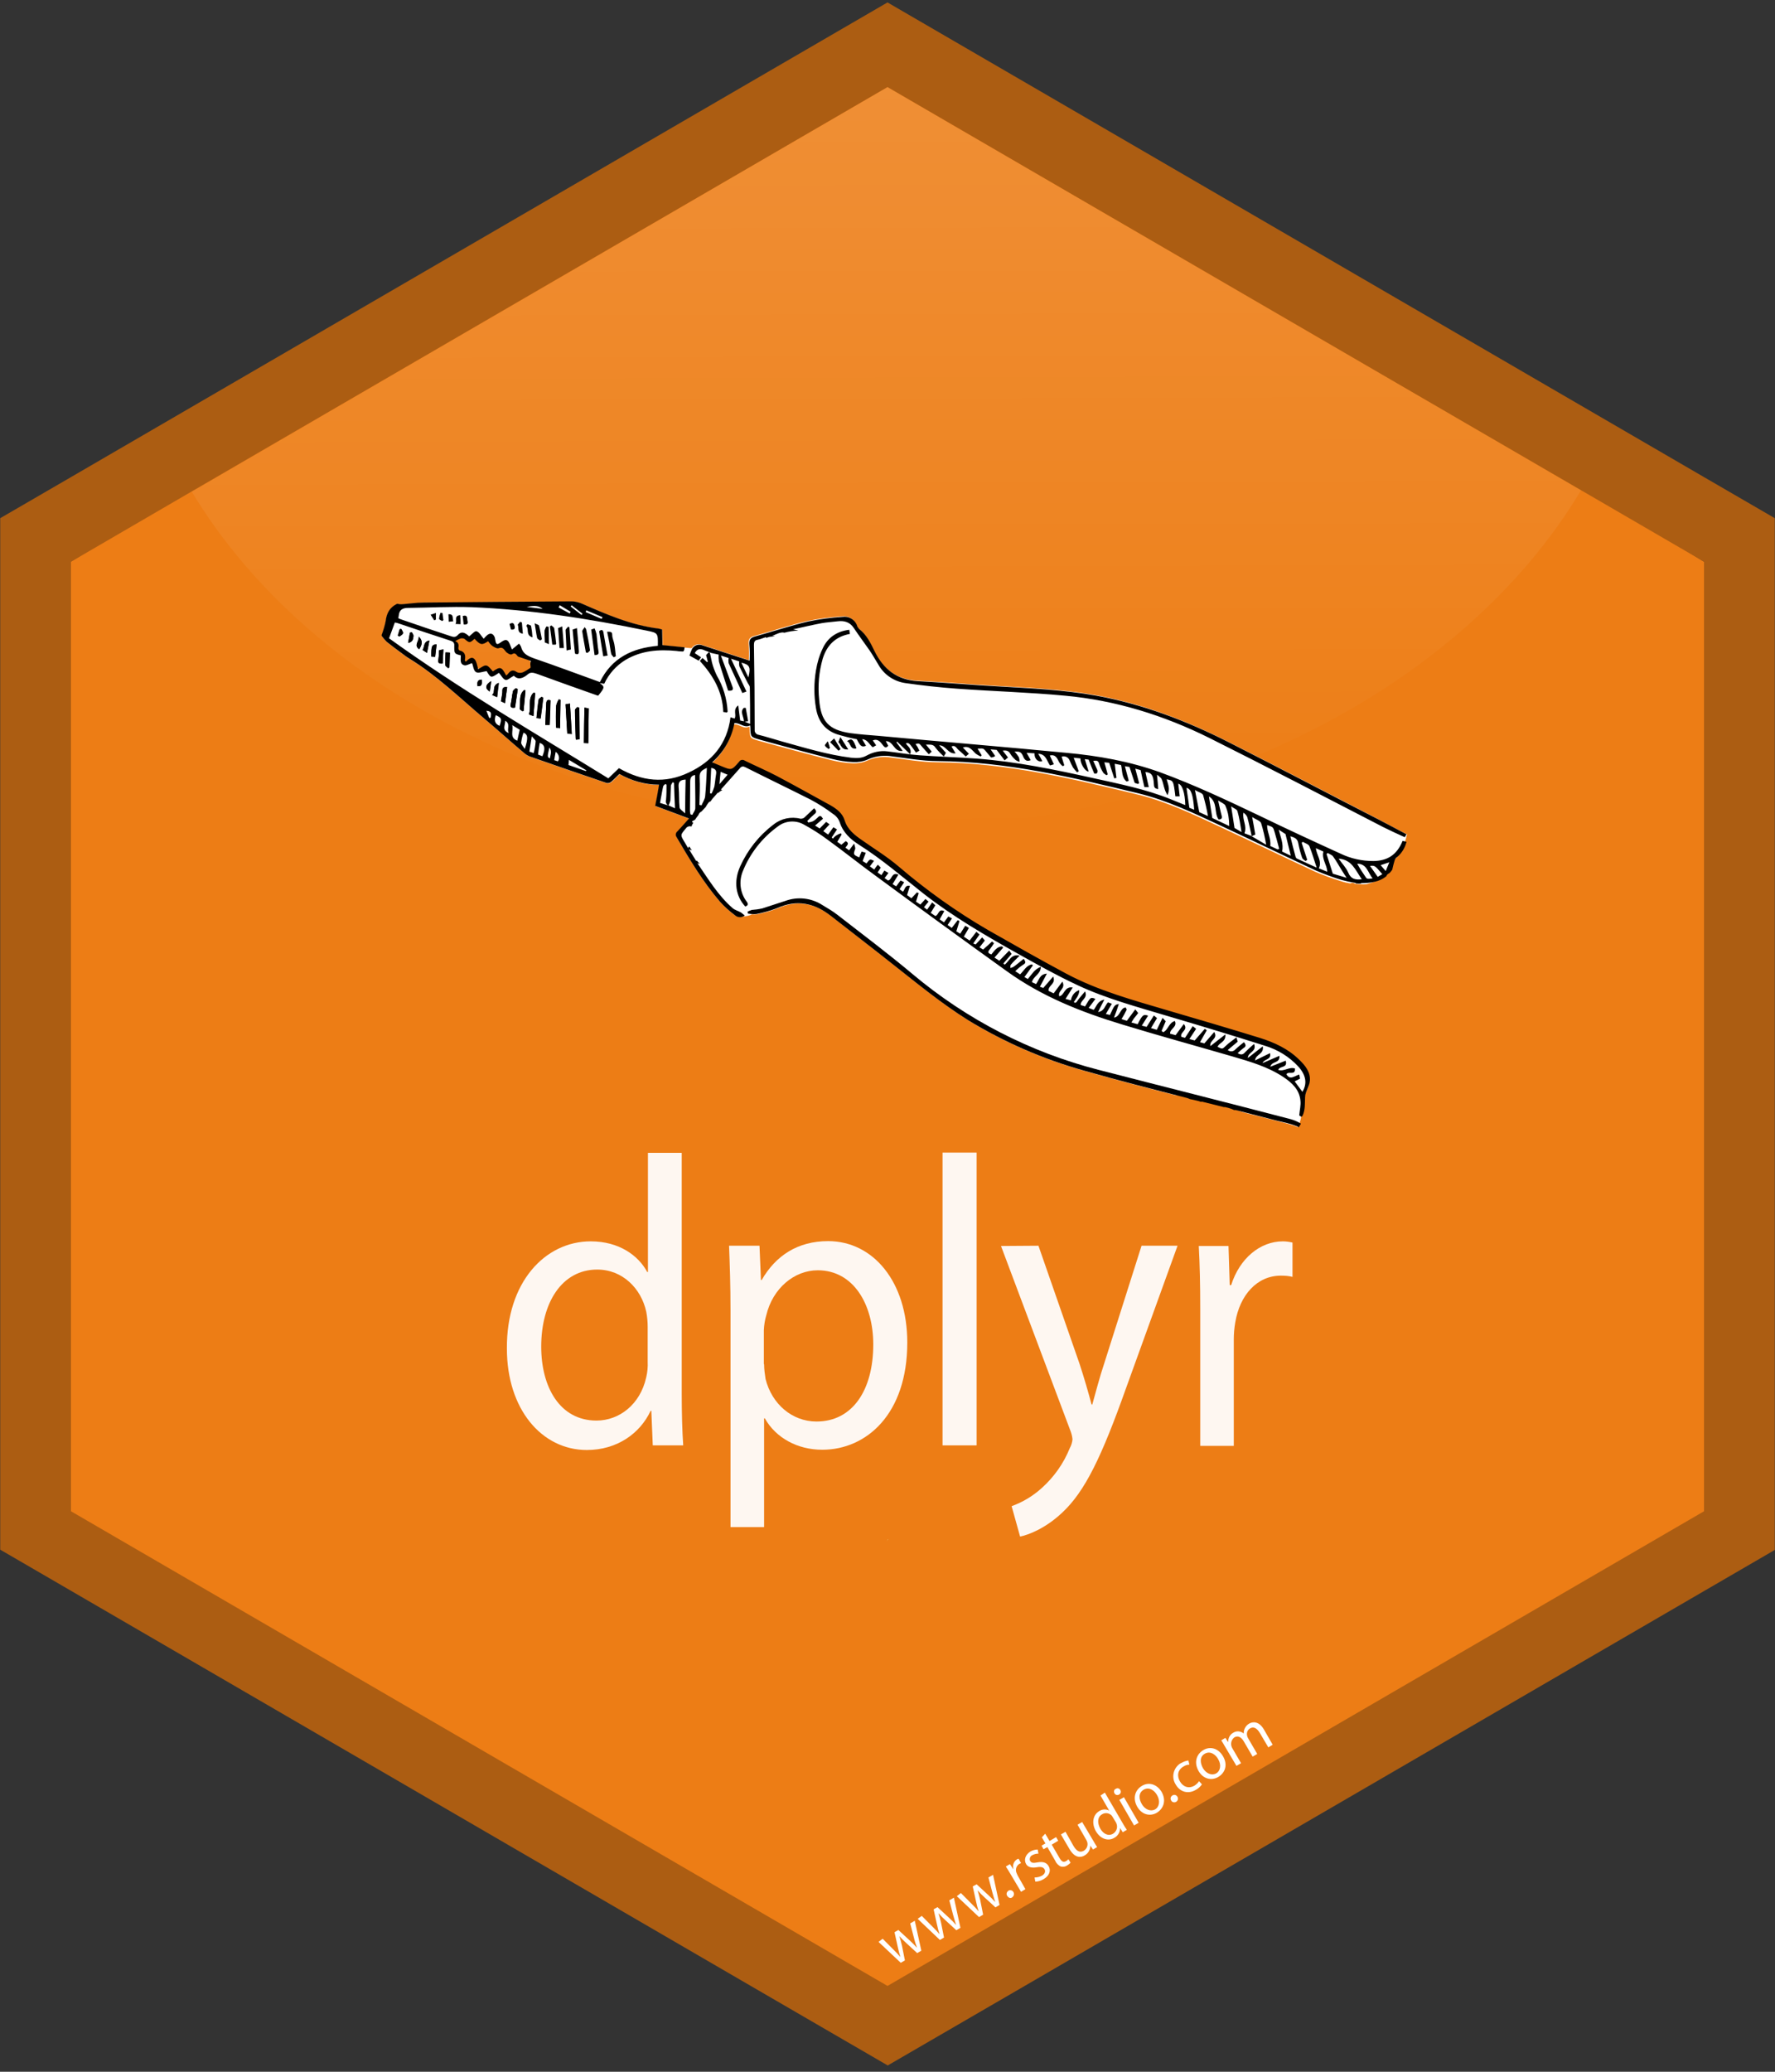 <svg width="54" height="63" viewBox="0 0 54 63" fill="none" xmlns="http://www.w3.org/2000/svg">
<rect x="0" y="0" width="54" height="63" fill="#333333" stroke="none"/>
<g clip-path="url(#clip0_1_50)">
<path d="M52.09 17.236L26.956 1.664L1.903 17.236V46.4L26.993 60.981L52.09 46.4V17.236Z" fill="#ED7D15"/>
<path opacity="0.25" d="M26.956 25.17C36.375 25.17 44.486 20.956 48.1 14.907L27 2.647L5.833 14.951C9.463 20.978 17.552 25.17 26.956 25.17Z" fill="url(#paint0_linear_1_50)"/>
<path d="M53.993 47.132V15.757L51.84 14.508L31.43 2.647L27 0.074L22.57 2.647L2.16 14.508L0.007 15.757V47.124L2.16 48.374L22.827 60.382L27.007 62.808L31.188 60.382L51.855 48.374L53.993 47.132ZM2.16 45.956V17.081L5.833 14.944L27 2.647L48.1 14.907L51.84 17.081V45.956L27 60.39L2.16 45.956Z" fill="#AC5D12"/>
<path d="M26.963 46.873C26.985 46.851 27.007 46.828 27.029 46.806H27.007C27 46.828 26.985 46.851 26.963 46.873Z" fill="#E6B35A"/>
<g opacity="0.94">
<path d="M20.74 35.049V42.385C20.74 42.924 20.755 43.538 20.785 43.952H19.859L19.815 42.902H19.793C19.477 43.582 18.779 44.093 17.853 44.093C16.479 44.093 15.421 42.85 15.421 41.009C15.406 38.99 16.582 37.748 17.971 37.748C18.838 37.748 19.425 38.184 19.69 38.68H19.712V35.057H20.74V35.049ZM19.704 40.351C19.704 40.196 19.69 40.041 19.66 39.885C19.506 39.183 18.94 38.606 18.169 38.606C17.096 38.606 16.465 39.612 16.465 40.95C16.465 42.178 17.03 43.198 18.147 43.198C18.838 43.198 19.477 42.71 19.66 41.882C19.697 41.726 19.712 41.564 19.704 41.408V40.351Z" fill="white"/>
<path d="M22.224 39.863C22.224 39.087 22.202 38.458 22.18 37.881H23.106L23.15 38.924H23.172C23.598 38.184 24.267 37.741 25.193 37.741C26.567 37.741 27.602 38.983 27.602 40.824C27.602 43.006 26.354 44.085 25.016 44.085C24.267 44.085 23.606 43.73 23.268 43.131H23.246V46.437H22.224V39.863ZM23.246 41.482C23.246 41.638 23.268 41.786 23.29 41.933C23.481 42.695 24.098 43.227 24.84 43.227C25.935 43.227 26.567 42.274 26.567 40.883C26.567 39.663 25.964 38.628 24.877 38.628C24.171 38.628 23.51 39.168 23.312 39.996C23.268 40.144 23.246 40.292 23.238 40.447V41.482H23.246Z" fill="white"/>
<path d="M28.675 35.049H29.711V43.952H28.675V35.049Z" fill="white"/>
<path d="M31.592 37.881L32.841 41.468C32.973 41.867 33.113 42.347 33.208 42.71H33.23C33.333 42.347 33.451 41.882 33.598 41.445L34.729 37.881H35.824L34.259 42.207C33.517 44.292 33.01 45.357 32.304 46.008C31.798 46.481 31.291 46.673 31.034 46.725L30.776 45.801C31.107 45.682 31.416 45.498 31.68 45.261C32.062 44.921 32.356 44.507 32.547 44.033C32.591 43.952 32.62 43.863 32.628 43.767C32.62 43.671 32.591 43.568 32.554 43.479L30.453 37.889L31.592 37.881Z" fill="white"/>
<path d="M36.514 39.782C36.514 39.064 36.5 38.451 36.47 37.889H37.374L37.411 39.079H37.455C37.712 38.266 38.336 37.748 39.027 37.748C39.13 37.748 39.225 37.763 39.321 37.785V38.828C39.203 38.798 39.086 38.791 38.968 38.791C38.241 38.791 37.719 39.382 37.58 40.211C37.55 40.381 37.535 40.558 37.535 40.728V43.967H36.514V39.782Z" fill="white"/>
</g>
<path d="M26.853 58.955L27.184 59.288C27.257 59.362 27.323 59.428 27.382 59.502H27.389C27.36 59.414 27.338 59.318 27.316 59.221L27.213 58.756L27.331 58.689L27.676 59.007C27.757 59.081 27.83 59.155 27.889 59.221H27.896C27.86 59.125 27.83 59.037 27.808 58.941L27.691 58.489L27.83 58.408L28.029 59.318L27.904 59.392L27.573 59.088C27.5 59.022 27.426 58.948 27.36 58.874C27.389 58.97 27.419 59.066 27.441 59.17L27.529 59.613L27.404 59.687L26.728 59.051L26.853 58.955Z" fill="white"/>
<path d="M28.043 58.26L28.374 58.593C28.447 58.667 28.514 58.733 28.572 58.807H28.58C28.55 58.719 28.528 58.623 28.506 58.526L28.403 58.061L28.521 57.994L28.866 58.312C28.947 58.386 29.02 58.46 29.079 58.526H29.087C29.05 58.43 29.028 58.334 28.998 58.238L28.881 57.787L29.02 57.706L29.219 58.623L29.094 58.697L28.763 58.393C28.69 58.327 28.616 58.253 28.55 58.179C28.58 58.275 28.609 58.371 28.631 58.475L28.719 58.918L28.594 58.992L27.918 58.349L28.043 58.26Z" fill="white"/>
<path d="M29.233 57.565L29.564 57.898C29.638 57.972 29.704 58.038 29.762 58.112H29.77C29.74 58.024 29.718 57.928 29.696 57.831L29.593 57.365L29.711 57.299L30.056 57.617C30.137 57.691 30.211 57.765 30.269 57.831H30.277C30.24 57.735 30.218 57.639 30.189 57.543L30.071 57.092L30.211 57.011L30.409 57.928L30.284 58.001L29.953 57.698C29.88 57.632 29.806 57.558 29.74 57.484C29.77 57.58 29.799 57.676 29.821 57.78L29.909 58.223L29.785 58.297L29.109 57.661L29.233 57.565Z" fill="white"/>
<path d="M30.644 57.654C30.607 57.602 30.622 57.536 30.674 57.499C30.674 57.499 30.681 57.499 30.681 57.491C30.74 57.462 30.806 57.484 30.835 57.543C30.864 57.595 30.842 57.661 30.791 57.698C30.747 57.735 30.681 57.713 30.644 57.654C30.651 57.661 30.644 57.661 30.644 57.654Z" fill="white"/>
<path d="M30.747 56.996C30.695 56.907 30.644 56.826 30.6 56.759L30.725 56.685L30.82 56.833H30.828C30.798 56.722 30.842 56.596 30.945 56.537C30.96 56.53 30.975 56.523 30.989 56.523L31.063 56.656C31.048 56.663 31.026 56.67 31.011 56.678C30.916 56.737 30.879 56.863 30.931 56.966C30.938 56.988 30.953 57.011 30.96 57.033L31.195 57.447L31.063 57.528L30.747 56.996Z" fill="white"/>
<path d="M31.474 57.092C31.548 57.092 31.621 57.077 31.695 57.04C31.797 56.981 31.812 56.9 31.776 56.84C31.739 56.781 31.673 56.759 31.548 56.781C31.379 56.811 31.269 56.774 31.217 56.685C31.144 56.559 31.188 56.404 31.349 56.301C31.416 56.264 31.489 56.242 31.57 56.242L31.592 56.367C31.526 56.367 31.467 56.382 31.408 56.412C31.342 56.441 31.313 56.515 31.335 56.582C31.335 56.582 31.335 56.589 31.342 56.589C31.379 56.656 31.445 56.656 31.562 56.633C31.724 56.604 31.834 56.633 31.9 56.744C31.981 56.877 31.93 57.04 31.746 57.144C31.673 57.188 31.584 57.218 31.496 57.218L31.474 57.092Z" fill="white"/>
<path d="M31.798 55.761L31.93 55.983L32.128 55.864L32.194 55.975L31.996 56.094L32.238 56.508C32.297 56.604 32.349 56.641 32.429 56.596C32.459 56.582 32.481 56.559 32.503 56.537L32.569 56.641C32.54 56.678 32.495 56.707 32.459 56.73C32.407 56.767 32.334 56.774 32.275 56.759C32.202 56.73 32.136 56.663 32.106 56.589L31.864 56.168L31.746 56.234L31.687 56.123L31.805 56.057L31.695 55.872L31.798 55.761Z" fill="white"/>
<path d="M33.252 55.961C33.296 56.042 33.34 56.108 33.377 56.168L33.252 56.242L33.171 56.123C33.171 56.249 33.105 56.36 33.002 56.419C32.885 56.493 32.701 56.508 32.54 56.234L32.275 55.783L32.415 55.702L32.657 56.131C32.745 56.279 32.841 56.352 32.973 56.279C33.054 56.227 33.098 56.138 33.083 56.042C33.076 56.012 33.069 55.99 33.054 55.961L32.782 55.487L32.922 55.406L33.252 55.961Z" fill="white"/>
<path d="M33.612 54.511L34.156 55.443C34.193 55.51 34.244 55.591 34.281 55.643L34.156 55.717L34.075 55.584C34.082 55.709 34.009 55.828 33.899 55.887C33.715 55.998 33.48 55.924 33.34 55.687C33.194 55.428 33.26 55.177 33.443 55.073C33.531 55.014 33.649 55.007 33.745 55.058L33.48 54.6L33.612 54.511ZM33.862 55.273C33.847 55.251 33.84 55.236 33.825 55.214C33.752 55.132 33.627 55.11 33.531 55.169C33.385 55.251 33.377 55.428 33.473 55.606C33.561 55.761 33.715 55.85 33.862 55.761C33.958 55.702 34.009 55.584 33.972 55.472C33.965 55.45 33.958 55.428 33.943 55.406L33.862 55.273Z" fill="white"/>
<path d="M34.082 54.43C34.112 54.482 34.097 54.541 34.046 54.57C33.994 54.6 33.935 54.585 33.906 54.533C33.877 54.489 33.891 54.422 33.935 54.4C33.935 54.4 33.935 54.4 33.943 54.4C33.987 54.363 34.053 54.378 34.082 54.43C34.082 54.422 34.082 54.422 34.082 54.43ZM34.501 55.51L34.053 54.733L34.193 54.652L34.641 55.428L34.501 55.51Z" fill="white"/>
<path d="M35.339 54.489C35.5 54.778 35.376 55.014 35.192 55.125C34.986 55.243 34.736 55.184 34.597 54.94C34.45 54.681 34.531 54.43 34.744 54.304C34.957 54.178 35.199 54.26 35.339 54.489ZM34.736 54.859C34.832 55.029 35.008 55.095 35.14 55.022C35.273 54.947 35.302 54.755 35.199 54.585C35.126 54.452 34.964 54.326 34.795 54.422C34.626 54.519 34.648 54.711 34.736 54.859Z" fill="white"/>
<path d="M35.625 54.74C35.596 54.689 35.618 54.622 35.677 54.593C35.728 54.563 35.794 54.585 35.824 54.644C35.853 54.696 35.831 54.763 35.78 54.792C35.728 54.822 35.662 54.807 35.633 54.755C35.625 54.748 35.625 54.74 35.625 54.74Z" fill="white"/>
<path d="M36.566 54.26C36.514 54.334 36.448 54.393 36.375 54.43C36.147 54.563 35.897 54.496 35.765 54.26C35.633 54.053 35.691 53.772 35.897 53.631C35.912 53.624 35.926 53.617 35.941 53.609C36.007 53.572 36.081 53.543 36.154 53.535L36.184 53.661C36.118 53.661 36.059 53.683 36 53.72C35.824 53.824 35.802 54.008 35.897 54.171C36 54.349 36.176 54.393 36.331 54.304C36.389 54.267 36.441 54.223 36.478 54.164L36.566 54.26Z" fill="white"/>
<path d="M37.205 53.402C37.374 53.691 37.249 53.927 37.058 54.038C36.852 54.156 36.602 54.097 36.463 53.853C36.316 53.594 36.397 53.343 36.61 53.217C36.823 53.092 37.065 53.166 37.205 53.402ZM36.595 53.764C36.691 53.934 36.867 54.001 36.999 53.927C37.131 53.853 37.161 53.661 37.058 53.491C36.984 53.358 36.823 53.232 36.654 53.328C36.485 53.424 36.514 53.617 36.595 53.764Z" fill="white"/>
<path d="M37.278 53.129C37.234 53.047 37.19 52.981 37.154 52.922L37.278 52.847L37.359 52.966H37.367C37.359 52.847 37.425 52.737 37.528 52.685C37.624 52.626 37.749 52.641 37.837 52.714C37.837 52.663 37.844 52.611 37.866 52.566C37.895 52.5 37.94 52.448 38.006 52.411C38.109 52.352 38.3 52.33 38.454 52.596L38.718 53.055L38.586 53.136L38.329 52.7C38.241 52.552 38.138 52.493 38.028 52.559C37.954 52.603 37.918 52.692 37.94 52.781C37.947 52.811 37.954 52.833 37.969 52.855L38.248 53.336L38.109 53.417L37.837 52.951C37.763 52.825 37.66 52.766 37.55 52.833C37.455 52.907 37.425 53.04 37.484 53.151L37.756 53.617L37.616 53.698L37.278 53.129Z" fill="white"/>
<path d="M42.811 25.378C42.531 25.23 42.215 25.067 41.944 24.919C40.408 24.128 38.88 23.322 37.337 22.545C36.066 21.902 34.744 21.399 33.333 21.14C32.356 20.963 31.364 20.919 30.372 20.86C29.549 20.815 28.719 20.741 27.896 20.697C27.265 20.66 26.853 20.334 26.581 19.78C26.464 19.536 26.339 19.285 26.111 19.107C26.082 19.07 26.052 19.033 26.045 18.989C25.971 18.819 25.795 18.715 25.611 18.745C25.259 18.767 24.906 18.811 24.561 18.885C24.024 19.011 23.495 19.188 22.959 19.336C22.82 19.373 22.761 19.425 22.776 19.588C22.79 19.75 22.79 19.913 22.783 20.076L21.35 19.61C21.233 19.566 21.1 19.61 21.042 19.713L20.16 19.625C20.16 19.477 20.153 19.322 20.153 19.151C20.116 19.137 20.079 19.129 20.042 19.122C19.205 19.018 18.448 18.686 17.684 18.353C17.589 18.316 17.493 18.294 17.39 18.294C15.891 18.301 14.4 18.316 12.901 18.331C12.674 18.331 12.446 18.368 12.218 18.382C12.181 18.382 12.137 18.375 12.1 18.368L12.071 18.375C11.858 18.486 11.77 18.656 11.74 18.893C11.711 19.041 11.667 19.181 11.616 19.322L11.623 19.351C11.667 19.41 11.718 19.469 11.77 19.521C11.917 19.639 12.071 19.758 12.225 19.869C12.306 19.928 12.38 19.987 12.468 20.039C13.298 20.549 13.996 21.229 14.738 21.858C15.149 22.205 15.553 22.568 15.965 22.915C16.009 22.952 16.053 22.982 16.105 23.004C16.891 23.277 17.677 23.551 18.463 23.817C18.507 23.825 18.551 23.817 18.595 23.788C18.683 23.714 18.764 23.625 18.852 23.544C19.22 23.751 19.631 23.869 20.057 23.869C20.02 24.091 19.984 24.298 19.94 24.512L20.968 24.897C20.843 25.037 20.733 25.163 20.616 25.289C20.564 25.326 20.549 25.407 20.586 25.459C20.99 26.146 21.394 26.827 21.916 27.433C22.048 27.581 22.202 27.714 22.357 27.832C22.438 27.899 22.753 27.877 22.878 27.803C22.93 27.81 22.974 27.81 23.025 27.803C23.246 27.759 23.459 27.699 23.665 27.618C24.267 27.352 24.796 27.47 25.296 27.862C25.927 28.357 26.567 28.845 27.191 29.341C27.933 29.925 28.66 30.524 29.461 31.027C30.563 31.7 31.753 32.217 32.995 32.565C33.928 32.831 34.861 33.075 35.794 33.312C35.831 33.297 35.868 33.304 35.897 33.319C36.022 33.371 36.162 33.349 36.294 33.371C36.367 33.386 36.434 33.415 36.5 33.459C36.61 33.482 36.72 33.496 36.83 33.533C36.889 33.548 36.94 33.57 36.999 33.593C37.278 33.644 37.55 33.726 37.815 33.822L38.799 34.073C39.027 34.14 39.262 34.177 39.475 34.273L39.482 34.28C39.497 34.243 39.519 34.206 39.534 34.169C39.563 34.073 39.585 33.977 39.6 33.881C39.607 33.851 39.629 33.822 39.659 33.8C39.673 33.674 39.681 33.548 39.688 33.415C39.688 33.245 39.82 33.075 39.835 32.905C39.857 32.639 39.696 32.439 39.512 32.262C39.174 31.929 38.755 31.737 38.307 31.596C37.374 31.308 36.441 31.034 35.508 30.761C34.457 30.45 33.392 30.162 32.422 29.644C31.621 29.215 30.828 28.764 30.034 28.313C29.072 27.759 28.168 27.115 27.323 26.39C26.978 26.095 26.589 25.858 26.221 25.599C25.986 25.437 25.758 25.267 25.67 24.971C25.604 24.764 25.435 24.638 25.259 24.535C24.722 24.239 24.179 23.936 23.635 23.647C23.312 23.477 22.966 23.329 22.636 23.166C22.584 23.13 22.504 23.137 22.467 23.196L22.46 23.203C22.232 23.47 22.232 23.462 21.909 23.329L21.644 23.218C21.997 22.908 22.239 22.486 22.32 22.028C22.489 22.006 22.621 22.191 22.797 22.094C22.797 22.109 22.805 22.131 22.805 22.154C22.812 22.449 22.812 22.449 23.099 22.531C23.826 22.73 24.553 22.93 25.288 23.115C25.501 23.167 25.714 23.203 25.935 23.211C26.082 23.218 26.229 23.196 26.368 23.137C26.574 23.041 26.802 23.004 27.029 23.026C27.522 23.085 28.021 23.181 28.514 23.181C30.6 23.196 32.613 23.677 34.626 24.165C35.493 24.379 36.301 24.764 37.109 25.141C38.079 25.592 39.042 26.058 40.011 26.509C40.269 26.62 40.533 26.716 40.797 26.797C40.886 26.827 40.981 26.849 41.077 26.864C41.114 26.841 41.165 26.841 41.202 26.864L41.231 26.878C41.26 26.878 41.282 26.878 41.312 26.886L41.466 26.893H41.481L41.576 26.886C41.657 26.864 41.738 26.842 41.819 26.812C41.922 26.775 42.01 26.716 42.083 26.649C42.142 26.605 42.267 26.568 42.296 26.501C42.304 26.487 42.318 26.472 42.326 26.457C42.34 26.376 42.362 26.287 42.385 26.206C42.399 26.161 42.429 26.124 42.465 26.102C42.597 25.984 42.745 25.629 42.789 25.437H42.781L42.811 25.378ZM15.994 20.482C15.914 20.512 15.818 20.527 15.73 20.519C15.627 20.512 15.553 20.482 15.458 20.534C15.392 20.578 15.304 20.556 15.26 20.49C15.252 20.482 15.252 20.468 15.245 20.46C15.238 20.445 15.238 20.438 15.23 20.431H15.208C15.157 20.438 15.098 20.438 15.046 20.423C14.988 20.409 14.936 20.386 14.892 20.349C14.855 20.32 14.848 20.297 14.819 20.297C14.753 20.305 14.709 20.357 14.635 20.349C14.576 20.349 14.525 20.32 14.481 20.283C14.407 20.209 14.356 20.128 14.238 20.142C14.172 20.142 14.121 20.105 14.099 20.046C14.062 19.854 13.871 19.758 13.834 19.558C13.812 19.484 13.856 19.41 13.922 19.381C13.989 19.358 14.069 19.358 14.136 19.388C14.194 19.41 14.136 19.432 14.209 19.395C14.246 19.373 14.282 19.358 14.319 19.351C14.393 19.336 14.473 19.351 14.54 19.388C14.584 19.41 14.65 19.477 14.694 19.455C14.731 19.44 14.767 19.447 14.804 19.462C14.855 19.455 14.907 19.477 14.929 19.529C14.988 19.632 15.076 19.713 15.194 19.654C15.26 19.61 15.348 19.632 15.392 19.699C15.399 19.706 15.399 19.721 15.406 19.728C15.451 19.846 15.649 19.854 15.752 19.884C15.891 19.92 16.031 19.972 16.119 20.098C16.2 20.201 16.185 20.357 16.075 20.438C16.046 20.46 16.024 20.475 15.994 20.482Z" fill="white"/>
<path d="M17.897 22.597C17.904 22.242 17.904 21.895 17.912 21.54L17.78 21.518C17.772 21.88 17.772 22.227 17.765 22.59L17.897 22.597ZM17.493 21.592C17.493 21.887 17.508 22.176 17.515 22.471C17.515 22.471 17.523 22.479 17.53 22.494L17.633 22.479C17.633 22.154 17.625 21.836 17.625 21.518L17.559 21.503C17.537 21.532 17.493 21.562 17.493 21.592ZM17.339 21.392L17.206 21.414C17.221 21.717 17.243 22.006 17.258 22.301L17.39 22.316C17.375 22.006 17.361 21.71 17.339 21.392ZM17.038 22.146C17.045 21.85 17.045 21.569 17.052 21.281L17.001 21.266C16.964 21.325 16.935 21.392 16.92 21.459C16.905 21.68 16.913 21.895 16.913 22.124L17.038 22.146ZM16.619 21.384C16.611 21.599 16.597 21.813 16.589 22.043H16.722C16.729 21.791 16.736 21.547 16.744 21.303C16.663 21.266 16.626 21.296 16.619 21.384ZM16.229 21.776C16.251 21.532 16.266 21.303 16.281 21.074L16.229 21.067C16.046 21.251 16.171 21.503 16.09 21.725L16.229 21.776ZM16.391 21.274C16.362 21.459 16.347 21.643 16.325 21.836L16.45 21.85C16.479 21.628 16.509 21.422 16.531 21.214L16.472 21.192C16.442 21.222 16.391 21.244 16.391 21.274ZM15.752 20.956L15.693 20.926C15.664 20.956 15.612 20.985 15.605 21.022C15.575 21.148 15.568 21.281 15.539 21.407C15.517 21.503 15.546 21.54 15.664 21.518L15.752 20.956ZM15.811 21.547C15.803 21.569 15.862 21.606 15.891 21.628L15.928 21.621C15.95 21.414 15.965 21.2 15.987 20.993L15.943 20.985C15.767 21.14 15.847 21.362 15.811 21.547ZM15.363 21.384C15.384 21.214 15.406 21.052 15.429 20.896C15.252 20.874 15.289 20.993 15.282 21.067C15.274 21.14 15.26 21.229 15.245 21.325L15.363 21.384ZM13.687 19.846L13.555 19.839C13.548 19.972 13.54 20.098 13.548 20.224C13.548 20.261 13.607 20.29 13.636 20.32L13.673 20.29L13.687 19.846ZM13.489 19.743L13.357 19.773C13.357 19.869 13.349 19.972 13.335 20.068C13.32 20.164 13.357 20.187 13.467 20.172L13.489 19.743ZM13.239 19.972C13.254 19.846 13.269 19.721 13.283 19.595C13.136 19.602 13.114 19.639 13.122 19.965L13.239 19.972ZM14.966 21.133L15.12 21.2C15.135 21.059 15.149 20.926 15.171 20.763C14.944 20.852 15.091 21.044 14.966 21.133ZM25.567 22.42C25.538 22.501 25.501 22.568 25.516 22.575C25.597 22.642 25.597 22.804 25.802 22.789L25.567 22.42ZM25.509 22.819L25.567 22.775L25.376 22.457L25.259 22.568L25.509 22.819ZM12.989 19.854C13.019 19.713 13.041 19.602 13.063 19.477C12.872 19.514 12.923 19.669 12.857 19.765L12.989 19.854ZM25.773 22.538C25.891 22.575 25.846 22.797 26.052 22.753C25.949 22.479 25.92 22.449 25.773 22.538ZM12.754 19.743C12.857 19.573 12.857 19.477 12.74 19.358C12.754 19.506 12.578 19.625 12.754 19.743ZM12.416 19.551C12.563 19.521 12.571 19.425 12.578 19.344C12.585 19.307 12.549 19.27 12.527 19.225L12.468 19.24C12.453 19.336 12.438 19.432 12.416 19.551ZM14.9 21.03C14.914 20.926 14.929 20.837 14.944 20.712C14.76 20.823 14.753 20.941 14.9 21.03ZM12.255 19.255C12.262 19.218 12.225 19.166 12.203 19.122L12.159 19.129L12.1 19.322L12.137 19.351C12.189 19.329 12.247 19.299 12.255 19.255ZM14.525 20.867C14.687 20.874 14.65 20.763 14.65 20.667C14.51 20.675 14.518 20.763 14.525 20.867ZM25.178 22.545C25.141 22.605 25.09 22.649 25.097 22.671C25.119 22.715 25.163 22.738 25.207 22.775L25.244 22.738L25.178 22.545Z" fill="black"/>
<path d="M41.782 26.183C41.437 26.183 41.099 26.11 40.79 25.962C39.96 25.584 39.13 25.2 38.307 24.801C37.315 24.328 36.323 23.862 35.295 23.485C34.369 23.152 33.414 22.982 32.444 22.893C30.534 22.708 28.624 22.553 26.713 22.375C26.427 22.353 26.148 22.331 25.869 22.294C25.215 22.198 24.972 21.939 24.921 21.274C24.877 20.852 24.913 20.431 25.031 20.024C25.156 19.625 25.413 19.358 25.854 19.277C25.846 19.24 25.846 19.203 25.839 19.151C25.465 19.196 25.185 19.381 25.031 19.713C24.928 19.928 24.862 20.15 24.825 20.379C24.759 20.763 24.759 21.155 24.825 21.54C24.891 21.932 25.097 22.205 25.472 22.331C25.67 22.39 25.869 22.442 26.067 22.479C26.17 22.693 26.221 22.73 26.346 22.678L26.229 22.479C26.398 22.486 26.442 22.642 26.552 22.723L26.655 22.664L26.552 22.516C26.713 22.449 26.794 22.575 26.868 22.671C26.927 22.745 26.963 22.745 27.022 22.678L26.949 22.538C27.184 22.531 27.191 22.878 27.463 22.834L27.272 22.575L27.294 22.553L27.691 22.937C27.749 22.753 27.61 22.701 27.558 22.605C27.654 22.582 27.654 22.582 27.867 22.886L27.97 22.826C27.948 22.789 27.933 22.753 27.918 22.723C27.904 22.693 27.874 22.664 27.852 22.627C27.962 22.597 27.962 22.597 28.065 22.723C28.124 22.789 28.19 22.863 28.256 22.937C28.293 22.908 28.315 22.878 28.345 22.856L28.168 22.642C28.293 22.649 28.389 22.619 28.462 22.738C28.535 22.834 28.624 22.922 28.712 23.004L28.778 22.893L28.572 22.664C28.785 22.664 28.837 22.937 29.072 22.908L28.947 22.701C29.064 22.642 29.101 22.76 29.167 22.812C29.233 22.863 29.307 22.937 29.38 23.004L29.476 22.922L29.292 22.73C29.498 22.664 29.579 22.826 29.689 22.922C29.733 22.952 29.785 22.982 29.836 23.004L29.865 22.967L29.74 22.767C29.976 22.753 29.887 22.738 30.152 23.034C30.166 23.034 30.189 23.026 30.203 23.026C30.225 23.019 30.247 23.011 30.277 22.989L30.137 22.789L30.321 22.804L30.563 23.122L30.666 23.034L30.505 22.826C30.607 22.812 30.681 22.826 30.732 22.915C30.776 22.989 30.828 23.048 30.894 23.107C30.931 23.137 30.975 23.152 31.019 23.167C31.019 23.115 31.011 23.07 30.997 23.026C30.96 22.967 30.916 22.908 30.864 22.856C30.975 22.856 31.048 22.841 31.107 22.959C31.144 23.034 31.18 23.189 31.357 23.115L31.232 22.893L31.474 22.908C31.46 23.063 31.577 23.189 31.709 23.144C31.687 23.107 31.673 23.07 31.651 23.034C31.629 22.997 31.614 22.967 31.584 22.922C31.827 22.93 31.842 23.137 31.945 23.277L32.062 23.241L31.937 22.974C32.121 22.93 32.165 23.07 32.224 23.181C32.253 23.226 32.29 23.27 32.334 23.3L32.378 23.27L32.297 23.011C32.393 22.974 32.503 23.026 32.54 23.122C32.569 23.196 32.606 23.27 32.642 23.337C32.679 23.388 32.723 23.44 32.767 23.485L32.819 23.455C32.767 23.322 32.716 23.181 32.664 23.041L32.87 23.063C32.863 23.211 33.002 23.455 33.12 23.462L33.002 23.085L33.12 23.1C33.179 23.255 33.23 23.388 33.289 23.521C33.318 23.529 33.348 23.529 33.37 23.514C33.392 23.485 33.392 23.455 33.385 23.418C33.348 23.329 33.304 23.241 33.26 23.137C33.348 23.13 33.407 23.115 33.436 23.218C33.465 23.314 33.509 23.411 33.561 23.492C33.583 23.529 33.627 23.544 33.656 23.573L33.7 23.551C33.671 23.433 33.634 23.314 33.597 23.181L33.745 23.196L33.899 23.669L33.965 23.655C33.95 23.514 33.928 23.374 33.913 23.226L34.105 23.263C34.149 23.44 34.119 23.64 34.273 23.765L34.34 23.743L34.222 23.3L34.362 23.322C34.42 23.492 34.465 23.647 34.516 23.795C34.523 23.817 34.582 23.825 34.619 23.839L34.656 23.817C34.619 23.677 34.582 23.536 34.538 23.374L34.7 23.418C34.736 23.595 34.773 23.758 34.817 23.936H34.949L34.846 23.477C35.03 23.492 35.089 23.573 35.104 23.839C35.111 23.913 35.104 23.98 35.236 23.995C35.229 23.862 35.214 23.729 35.199 23.558C35.258 23.61 35.317 23.64 35.339 23.692C35.383 23.788 35.398 23.899 35.434 24.002C35.449 24.054 35.478 24.106 35.515 24.18C35.611 23.987 35.53 23.847 35.493 23.699C35.699 23.736 35.699 23.736 35.758 24.217H35.89C35.875 24.084 35.86 23.958 35.846 23.832C35.963 23.854 36.051 24.106 36.059 24.483C35.912 24.424 35.765 24.364 35.618 24.305C34.854 23.995 34.053 23.839 33.26 23.662C32.091 23.403 30.916 23.159 29.726 23.07C29.138 23.026 28.558 23.011 27.97 22.967C27.646 22.945 27.323 22.886 27 22.849C26.78 22.819 26.552 22.871 26.354 22.982C26.206 23.063 26.052 23.056 25.891 23.041C25.171 22.952 24.48 22.738 23.782 22.545C23.547 22.479 23.319 22.405 23.084 22.346C23.011 22.338 22.952 22.272 22.959 22.198V22.191C22.959 21.333 22.952 20.468 22.937 19.61C22.937 19.521 22.959 19.469 23.047 19.455C23.136 19.44 23.224 19.395 23.312 19.373C23.312 19.381 23.305 19.388 23.305 19.403C23.363 19.373 23.429 19.358 23.495 19.358C23.525 19.358 23.554 19.351 23.576 19.344C23.547 19.344 23.518 19.336 23.488 19.336C23.598 19.299 23.716 19.225 23.826 19.233L23.863 19.24C24.002 19.203 24.142 19.181 24.289 19.174L24.127 19.137C24.436 19.07 24.715 19.003 24.987 18.952C25.149 18.922 25.317 18.915 25.486 18.893C25.685 18.87 25.854 18.915 25.971 19.092C26.126 19.322 26.295 19.551 26.456 19.78C26.552 19.92 26.633 20.068 26.721 20.209C26.89 20.512 27.191 20.719 27.536 20.771C28.058 20.845 28.58 20.904 29.101 20.941C30.203 21.022 31.305 21.052 32.4 21.155C33.943 21.296 35.412 21.754 36.794 22.442C38.571 23.329 40.327 24.246 42.091 25.156C42.296 25.259 42.509 25.355 42.737 25.459L42.789 25.37C42.509 25.222 42.237 25.074 41.966 24.934C40.423 24.143 38.895 23.337 37.359 22.56C36.088 21.917 34.766 21.414 33.355 21.155C32.378 20.978 31.386 20.933 30.394 20.874C29.571 20.83 28.741 20.756 27.918 20.712C27.287 20.675 26.875 20.349 26.603 19.795C26.486 19.551 26.361 19.299 26.133 19.122C26.104 19.085 26.074 19.048 26.067 19.003C25.994 18.834 25.817 18.73 25.634 18.759C25.281 18.782 24.928 18.826 24.583 18.9C24.047 19.026 23.517 19.203 22.981 19.351C22.842 19.388 22.783 19.44 22.797 19.602C22.812 19.765 22.812 19.928 22.805 20.09L21.372 19.625C21.247 19.573 21.108 19.625 21.049 19.743C21.02 19.802 20.997 19.869 20.976 19.935L21.255 20.09L21.328 19.987L21.137 19.861C21.211 19.713 21.321 19.721 21.446 19.78C21.497 19.802 21.549 19.817 21.6 19.839L21.629 19.854L21.864 19.906C21.857 19.98 21.864 20.046 21.872 20.12C21.96 20.416 22.063 20.719 22.151 21C22.291 21.015 22.32 20.97 22.283 20.882C22.173 20.578 22.055 20.268 21.931 19.935L22.166 20.009C22.158 20.061 22.158 20.113 22.166 20.164C22.305 20.468 22.445 20.763 22.584 21.074L22.709 21.03L22.239 20.031L22.489 20.113C22.482 20.164 22.482 20.216 22.496 20.268C22.577 20.438 22.665 20.608 22.753 20.778C22.776 20.815 22.812 20.86 22.812 20.904C22.82 21.266 22.82 21.628 22.82 22.013L22.643 21.939H22.651L22.518 21.91C22.496 21.754 22.482 21.621 22.46 21.451C22.283 21.577 22.416 21.732 22.349 21.85L22.224 21.813C22.122 22.619 21.666 23.159 20.953 23.492C20.226 23.839 19.528 23.758 18.83 23.359L18.507 23.669C16.266 22.287 13.981 20.956 11.836 19.41L12.012 18.93C12.056 18.937 12.093 18.944 12.13 18.959C12.659 19.137 13.18 19.314 13.709 19.484C13.798 19.514 13.827 19.558 13.82 19.639C13.82 19.647 13.82 19.662 13.82 19.669C13.82 19.869 13.827 19.884 14.018 19.928C14.025 20.039 13.974 20.194 14.128 20.231C14.194 20.246 14.282 20.187 14.363 20.164C14.393 20.246 14.407 20.394 14.481 20.438C14.554 20.482 14.687 20.423 14.804 20.409C14.936 20.623 14.936 20.623 15.179 20.46C15.245 20.534 15.296 20.645 15.377 20.675C15.436 20.697 15.531 20.601 15.634 20.549C15.767 20.689 15.921 20.623 16.068 20.497C16.149 20.431 16.237 20.46 16.332 20.49C16.935 20.712 17.544 20.926 18.147 21.14C18.162 21.148 18.184 21.148 18.198 21.155C18.404 20.904 18.404 20.882 18.242 20.771L18.382 20.793C18.522 20.49 18.749 20.238 19.029 20.068C19.514 19.78 20.042 19.743 20.579 19.795C20.623 19.802 20.667 19.809 20.718 19.809C20.806 19.817 20.806 19.817 20.829 19.684L20.153 19.617C20.153 19.469 20.145 19.314 20.145 19.144C20.109 19.129 20.072 19.122 20.035 19.114C19.198 19.011 18.441 18.678 17.677 18.345C17.581 18.308 17.486 18.286 17.383 18.286C15.884 18.294 14.393 18.308 12.894 18.323C12.666 18.323 12.438 18.36 12.211 18.375C12.174 18.375 12.13 18.368 12.093 18.36L12.064 18.368C11.851 18.479 11.762 18.649 11.733 18.885C11.704 19.033 11.66 19.174 11.608 19.314L11.616 19.344C11.66 19.403 11.711 19.462 11.762 19.514C11.909 19.632 12.064 19.75 12.218 19.861C12.299 19.92 12.372 19.98 12.46 20.031C13.291 20.542 13.989 21.222 14.731 21.85C15.142 22.198 15.546 22.56 15.957 22.908C16.002 22.945 16.046 22.974 16.097 22.997C16.883 23.27 17.669 23.544 18.456 23.81C18.5 23.817 18.544 23.81 18.588 23.78C18.676 23.706 18.757 23.618 18.845 23.536C19.212 23.743 19.624 23.862 20.05 23.862C20.013 24.084 19.976 24.291 19.932 24.505L20.961 24.889C20.836 25.03 20.726 25.156 20.608 25.281C20.557 25.318 20.542 25.4 20.579 25.451C20.983 26.139 21.387 26.819 21.909 27.426C22.041 27.574 22.195 27.707 22.349 27.825C22.438 27.906 22.562 27.914 22.658 27.84C22.621 27.81 22.584 27.781 22.548 27.751C22.46 27.699 22.357 27.677 22.283 27.611C21.85 27.233 21.556 26.745 21.218 26.25L21.291 26.265C21.255 26.235 21.225 26.206 21.203 26.169C21.196 26.169 21.189 26.176 21.181 26.183L20.961 25.828L21.049 25.858C21.02 25.821 20.997 25.784 20.976 25.747L20.946 25.755C20.946 25.769 20.939 25.784 20.939 25.799L20.821 25.599C20.696 25.392 20.696 25.392 20.858 25.2C20.895 25.141 20.961 25.111 21.034 25.134C21.049 25.096 21.071 25.052 21.093 25.015L21.064 25.008C21.064 24.993 21.056 24.986 21.056 24.971C21.086 24.963 21.115 24.941 21.145 24.926C21.174 24.882 21.211 24.83 21.247 24.786C21.262 24.734 21.299 24.697 21.343 24.675C21.387 24.623 21.438 24.579 21.482 24.527H21.475C21.541 24.424 21.563 24.379 21.615 24.372C21.651 24.32 21.681 24.276 21.718 24.239L21.725 24.231L21.732 24.224L21.835 24.106L21.85 24.113C21.887 24.076 21.931 24.047 21.975 24.024L21.931 24.009C22.129 23.788 22.32 23.573 22.511 23.359C22.548 23.307 22.614 23.292 22.665 23.329C22.665 23.329 22.665 23.329 22.673 23.329C23.334 23.662 23.995 23.98 24.656 24.313C24.891 24.438 25.127 24.586 25.34 24.749C25.435 24.808 25.509 24.897 25.545 25C25.648 25.318 25.869 25.518 26.133 25.688C26.824 26.124 27.448 26.664 28.087 27.167C28.984 27.869 29.976 28.446 30.967 29.001C31.562 29.334 32.157 29.666 32.775 29.955C33.656 30.369 34.604 30.62 35.537 30.901C36.514 31.189 37.491 31.485 38.469 31.796C38.865 31.914 39.218 32.129 39.497 32.432C39.732 32.691 39.776 32.949 39.622 33.201L39.387 32.883L39.549 32.801L39.526 32.676C39.387 32.713 39.247 32.861 39.137 32.668C39.189 32.557 39.416 32.72 39.394 32.491C39.218 32.432 39.064 32.594 38.887 32.535C38.931 32.402 39.181 32.491 39.115 32.254L38.645 32.439C38.696 32.254 38.939 32.35 38.924 32.106L38.41 32.328C38.469 32.188 38.682 32.239 38.638 32.025L38.182 32.247C38.197 32.055 38.461 32.062 38.417 31.818L37.962 32.173C37.969 31.981 38.241 31.988 38.153 31.744C38.057 31.825 37.969 31.907 37.881 31.995C37.815 32.077 37.749 32.084 37.653 32.025C37.705 31.973 37.763 31.922 37.822 31.877C37.895 31.833 37.925 31.788 37.844 31.692C37.756 31.759 37.668 31.833 37.587 31.907C37.528 31.981 37.425 31.988 37.359 31.936L37.352 31.929L37.653 31.677C37.646 31.655 37.638 31.618 37.616 31.544C37.499 31.64 37.389 31.707 37.3 31.796C37.183 31.907 37.19 31.907 37.043 31.833C37.087 31.7 37.3 31.692 37.278 31.456L36.823 31.811C36.786 31.626 37.065 31.596 36.94 31.382L36.639 31.729L36.507 31.692L36.713 31.33L36.654 31.286L36.345 31.64L36.184 31.596L36.389 31.286L36.286 31.204L36.051 31.559L35.941 31.53C35.882 31.382 36.169 31.33 36.015 31.138L35.765 31.478L35.596 31.433C35.589 31.278 35.824 31.234 35.743 31.049C35.559 31.093 35.537 31.33 35.383 31.389L35.339 31.345C35.376 31.256 35.42 31.16 35.464 31.056L35.368 30.953L35.192 31.315L35.016 31.263C35.082 31.152 35.14 31.056 35.199 30.96L35.104 30.879L34.883 31.226L34.736 31.189L34.927 30.886C34.788 30.834 34.751 30.864 34.611 31.145L34.42 31.093C34.457 31.034 34.479 30.99 34.516 30.945C34.553 30.901 34.589 30.857 34.626 30.805L34.538 30.694L34.281 31.042L34.119 30.99C34.178 30.894 34.229 30.805 34.273 30.709C34.281 30.694 34.259 30.657 34.244 30.635C34.068 30.657 34.09 30.909 33.891 30.945C33.95 30.79 33.994 30.672 34.038 30.531C33.913 30.553 33.906 30.561 33.767 30.864L33.642 30.834L33.825 30.524L33.708 30.48C33.612 30.576 33.605 30.746 33.407 30.775C33.473 30.642 33.524 30.531 33.597 30.398C33.392 30.435 33.362 30.598 33.274 30.709L33.12 30.65L33.326 30.376C33.179 30.317 33.179 30.317 33.01 30.605L32.877 30.561C32.87 30.406 33.105 30.361 33.01 30.147C32.922 30.258 32.841 30.339 32.782 30.428C32.745 30.487 32.716 30.517 32.657 30.465L32.584 30.42L32.415 30.376L32.635 30.029C32.378 29.984 32.385 30.273 32.224 30.295C32.172 30.117 32.437 30.066 32.319 29.851L32.055 30.206L31.9 30.132C31.878 29.962 32.136 29.925 32.04 29.696L31.739 30.043L31.636 30.006L31.849 29.607C31.629 29.622 31.614 29.799 31.518 29.925L31.393 29.866C31.438 29.681 31.665 29.622 31.665 29.4C31.474 29.467 31.386 29.637 31.269 29.77L31.166 29.711L31.423 29.356L31.393 29.326C31.224 29.356 31.151 29.518 31.034 29.629L30.887 29.533C30.96 29.459 31.041 29.393 31.129 29.334C31.21 29.289 31.21 29.252 31.144 29.156C31.041 29.237 30.938 29.326 30.835 29.4C30.806 29.415 30.769 29.43 30.74 29.437C30.74 29.4 30.732 29.356 30.754 29.334C30.828 29.245 30.916 29.163 31.019 29.06C30.762 28.993 30.703 29.237 30.563 29.334L30.526 29.297C30.607 29.2 30.688 29.112 30.776 29.008L30.703 28.905L30.402 29.215L30.255 29.119L30.519 28.816L30.482 28.779C30.328 28.786 30.247 28.919 30.159 29.023C30.042 28.979 30.042 28.949 30.13 28.845C30.166 28.794 30.203 28.742 30.24 28.683L30.181 28.631L29.909 28.875L29.799 28.808L29.961 28.601L29.88 28.505L29.682 28.72L29.608 28.69L29.799 28.417L29.704 28.335L29.498 28.601L29.322 28.483L29.476 28.217L29.366 28.15L29.211 28.394L29.094 28.32C29.131 28.209 29.16 28.106 29.189 28.01L29.138 27.98L28.954 28.217L28.829 28.128C28.873 28.062 28.918 27.995 28.962 27.928L28.851 27.869L28.719 28.047L28.587 27.958L28.727 27.707C28.543 27.618 28.565 27.825 28.455 27.855L28.315 27.759L28.455 27.529L28.359 27.441L28.205 27.662L28.109 27.588L28.249 27.418L28.154 27.337L27.999 27.507L27.867 27.418C27.896 27.322 27.926 27.241 27.948 27.16L27.896 27.137L27.727 27.315L27.595 27.219C27.625 27.122 27.654 27.034 27.683 26.938C27.522 26.908 27.536 27.049 27.47 27.115L27.367 27.041C27.419 26.967 27.456 26.901 27.507 26.827L27.397 26.775C27.353 26.834 27.309 26.886 27.265 26.953L27.154 26.886L27.331 26.598C27.117 26.509 27.147 26.753 27.015 26.775L26.912 26.701L27.029 26.546L26.904 26.472L26.816 26.612L26.699 26.531L26.794 26.383L26.706 26.294C26.669 26.339 26.633 26.383 26.596 26.442L26.464 26.346L26.589 26.176C26.464 26.117 26.464 26.117 26.361 26.257L26.243 26.183L26.339 25.932L26.214 25.895C26.184 25.954 26.162 26.013 26.14 26.073C25.957 25.991 25.957 25.984 26.015 25.821C26.03 25.784 26.001 25.732 25.986 25.651L25.832 25.858L25.722 25.777C25.758 25.71 25.861 25.651 25.729 25.577L25.597 25.688L25.472 25.599L25.604 25.378L25.582 25.34C25.486 25.37 25.398 25.422 25.34 25.503L25.303 25.466C25.354 25.385 25.406 25.311 25.465 25.222L25.354 25.156L25.193 25.378L25.046 25.274L25.237 25.067L25.134 24.993L24.936 25.193L24.796 25.104L25.038 24.897C24.987 24.823 24.957 24.771 24.877 24.86C24.833 24.904 24.781 24.949 24.722 24.978C24.678 24.993 24.634 25.008 24.583 25.008L24.561 24.963C24.627 24.897 24.693 24.83 24.767 24.764C24.84 24.712 24.855 24.66 24.767 24.579C24.671 24.668 24.576 24.764 24.48 24.852C24.451 24.882 24.407 24.897 24.355 24.897C24.069 24.823 23.76 24.889 23.532 25.074C23.091 25.407 22.746 25.843 22.518 26.346C22.313 26.805 22.379 27.248 22.673 27.566C22.753 27.537 22.776 27.5 22.717 27.418C22.518 27.16 22.474 26.812 22.592 26.509C22.812 25.954 23.187 25.474 23.672 25.126C23.892 24.956 24.201 24.934 24.443 25.067C24.7 25.207 24.95 25.363 25.185 25.54C25.685 25.902 26.162 26.287 26.662 26.649C27.977 27.618 29.3 28.579 30.629 29.533C31.695 30.302 32.892 30.775 34.134 31.152C35.251 31.493 36.382 31.803 37.506 32.129C38.035 32.284 38.571 32.439 39.042 32.75C39.306 32.927 39.534 33.134 39.563 33.474C39.578 33.607 39.541 33.748 39.526 33.918L39.593 33.962C39.607 33.947 39.622 33.94 39.629 33.925C39.71 33.748 39.696 33.563 39.703 33.378C39.703 33.208 39.835 33.038 39.85 32.868C39.872 32.602 39.71 32.402 39.526 32.225C39.189 31.892 38.77 31.7 38.322 31.559C37.389 31.271 36.456 30.997 35.522 30.724C34.472 30.413 33.407 30.125 32.437 29.607C31.636 29.178 30.842 28.727 30.049 28.276C29.094 27.721 28.183 27.071 27.345 26.354C27 26.058 26.611 25.821 26.243 25.562C26.008 25.4 25.78 25.23 25.692 24.934C25.626 24.727 25.457 24.601 25.281 24.497C24.744 24.202 24.201 23.899 23.657 23.61C23.334 23.44 22.989 23.292 22.658 23.13C22.607 23.093 22.526 23.1 22.489 23.159L22.482 23.167C22.254 23.433 22.254 23.425 21.931 23.292L21.666 23.181C22.019 22.871 22.261 22.449 22.342 21.991C22.511 21.969 22.643 22.154 22.82 22.057C22.82 22.072 22.827 22.094 22.827 22.117C22.834 22.412 22.834 22.412 23.121 22.494C23.848 22.693 24.576 22.893 25.31 23.078C25.523 23.13 25.736 23.167 25.957 23.174C26.104 23.181 26.251 23.159 26.39 23.1C26.596 23.004 26.824 22.967 27.051 22.989C27.544 23.048 28.043 23.144 28.535 23.144C30.622 23.159 32.635 23.64 34.648 24.128C35.515 24.342 36.323 24.727 37.131 25.104C38.101 25.555 39.064 26.021 40.033 26.472C40.291 26.583 40.555 26.679 40.82 26.76C40.959 26.797 41.099 26.827 41.238 26.849C41.246 26.856 41.246 26.864 41.253 26.864C41.304 26.871 41.356 26.871 41.415 26.871L41.393 26.856C41.694 26.849 41.958 26.827 42.179 26.642C42.186 26.612 42.208 26.59 42.23 26.575C42.23 26.575 42.26 26.553 42.267 26.553C42.274 26.546 42.289 26.531 42.296 26.524C42.311 26.509 42.318 26.494 42.326 26.487L42.333 26.479L42.348 26.457C42.348 26.457 42.348 26.45 42.355 26.45C42.377 26.354 42.399 26.257 42.429 26.161C42.443 26.117 42.473 26.08 42.509 26.058C42.649 25.939 42.745 25.777 42.789 25.599L42.671 25.57C42.487 26.021 42.186 26.176 41.782 26.183ZM22.768 20.601C22.695 20.445 22.629 20.312 22.555 20.15C22.812 20.216 22.842 20.283 22.768 20.601ZM16.141 20.305C16.068 20.357 15.987 20.409 15.906 20.445C15.847 20.468 15.781 20.468 15.722 20.438C15.62 20.364 15.546 20.379 15.473 20.468C15.451 20.497 15.429 20.519 15.399 20.542C15.26 20.275 15.223 20.261 14.995 20.416C14.929 20.349 14.87 20.253 14.797 20.238C14.723 20.224 14.635 20.305 14.547 20.349C14.518 20.246 14.503 20.128 14.444 20.053C14.349 19.943 14.253 20.046 14.172 20.12C14.165 20.113 14.158 20.105 14.15 20.098C14.143 20.09 14.143 20.083 14.143 20.068C14.172 19.928 14.143 19.817 13.981 19.78C13.966 19.78 13.944 19.736 13.944 19.713C13.959 19.617 13.959 19.536 13.849 19.499C13.9 19.462 13.952 19.44 14.003 19.418C14.047 19.403 14.091 19.41 14.128 19.425C14.282 19.558 14.29 19.558 14.437 19.425C14.613 19.617 14.665 19.625 14.848 19.499C14.885 19.551 14.929 19.602 14.973 19.639C15.032 19.676 15.113 19.728 15.164 19.713C15.289 19.669 15.318 19.728 15.384 19.809C15.421 19.861 15.531 19.92 15.568 19.898C15.664 19.839 15.693 19.884 15.745 19.95C15.759 19.972 15.796 19.98 15.825 19.987C15.935 20.024 16.046 20.061 16.149 20.098C16.141 20.135 16.134 20.164 16.134 20.201C16.141 20.246 16.141 20.275 16.141 20.305ZM17.838 18.56L18.331 18.767L18.301 18.819L17.816 18.612L17.838 18.56ZM17.39 18.405L17.721 18.663C17.713 18.678 17.706 18.686 17.691 18.7L17.361 18.442L17.39 18.405ZM17.03 18.405L17.361 18.604L17.331 18.656L16.994 18.471L17.03 18.405ZM16.509 18.515L16.024 18.456C16.266 18.405 16.391 18.419 16.509 18.515ZM12.13 18.723C12.145 18.545 12.247 18.486 12.416 18.486C13.063 18.479 13.709 18.442 14.356 18.464C16.149 18.538 17.912 18.811 19.66 19.174C20.02 19.247 20.02 19.247 20.013 19.639C19.242 19.706 18.61 20.002 18.25 20.741C17.574 20.497 16.905 20.246 16.237 20.017C16.06 19.95 15.906 19.884 15.855 19.676C15.84 19.639 15.818 19.602 15.789 19.573L15.575 19.75C15.561 19.713 15.546 19.684 15.539 19.662C15.458 19.432 15.399 19.41 15.208 19.551C15.127 19.61 15.091 19.588 15.076 19.499C15.069 19.462 15.061 19.425 15.054 19.388C15.002 19.247 14.9 19.233 14.797 19.336C14.76 19.373 14.723 19.41 14.716 19.425C14.635 19.336 14.584 19.218 14.495 19.196C14.444 19.181 14.349 19.292 14.275 19.351C14.128 19.218 14.033 19.196 13.93 19.307C13.856 19.388 13.798 19.373 13.709 19.344C13.217 19.181 12.725 19.018 12.24 18.848C12.196 18.834 12.159 18.819 12.115 18.797C12.115 18.782 12.13 18.752 12.13 18.723ZM14.929 21.821L14.885 21.836C14.855 21.762 14.826 21.688 14.797 21.614C14.988 21.628 14.929 21.732 14.929 21.821ZM15.201 22.072C15.046 22.013 15.032 21.895 15.083 21.747C15.267 21.836 15.267 21.85 15.201 22.072ZM15.37 21.917C15.546 22.02 15.406 22.168 15.48 22.294C15.252 22.198 15.377 22.05 15.37 21.917ZM15.737 22.523C15.487 22.427 15.627 22.227 15.583 22.05L15.811 22.191L15.737 22.523ZM15.965 22.775C15.921 22.701 15.855 22.642 15.855 22.582C15.869 22.479 15.891 22.375 15.928 22.279C16.06 22.338 16.075 22.434 15.965 22.775ZM16.237 22.9L16.105 22.856C16.127 22.708 16.149 22.568 16.178 22.39C16.237 22.464 16.296 22.501 16.296 22.545C16.288 22.664 16.266 22.782 16.237 22.9ZM16.501 22.997L16.369 22.945C16.384 22.819 16.398 22.708 16.42 22.59C16.582 22.649 16.597 22.767 16.501 22.997ZM16.729 23.063C16.648 23.019 16.648 23.019 16.714 22.73C16.802 22.849 16.744 22.952 16.729 23.063ZM16.971 23.152L16.861 23.115C16.869 23.063 16.876 23.019 16.883 22.982L16.905 22.863C17.008 22.93 17.038 23.078 16.971 23.152ZM17.824 23.448L17.295 23.263C17.302 23.203 17.302 23.159 17.309 23.107L17.838 23.425L17.824 23.448ZM20.079 24.416C20.116 24.239 20.138 24.076 20.175 23.913C20.182 23.884 20.219 23.862 20.241 23.839L20.277 23.862C20.277 24.017 20.277 24.165 20.263 24.32C20.241 24.387 20.27 24.453 20.322 24.49L20.079 24.416ZM20.336 24.49C20.366 24.446 20.38 24.394 20.395 24.342C20.402 24.194 20.402 24.047 20.41 23.899C20.41 23.862 20.447 23.825 20.461 23.788L20.505 23.802C20.513 24.054 20.52 24.305 20.535 24.579L20.336 24.49ZM20.843 24.734C20.77 24.66 20.682 24.616 20.674 24.557C20.652 24.35 20.667 24.135 20.645 23.928C20.63 23.751 20.718 23.714 20.858 23.706C20.851 24.032 20.843 24.357 20.843 24.734ZM21.152 24.579C21.152 24.645 21.093 24.712 21.064 24.779L21.005 24.764C20.997 24.719 20.99 24.682 20.99 24.638C20.99 24.35 20.997 24.061 20.997 23.773C20.997 23.655 21.027 23.588 21.145 23.566C21.145 23.913 21.159 24.246 21.152 24.579ZM21.453 24.209C21.446 24.305 21.38 24.394 21.343 24.49L21.277 24.475C21.284 24.194 21.299 23.913 21.284 23.632C21.277 23.47 21.358 23.418 21.505 23.351C21.49 23.647 21.482 23.928 21.453 24.209ZM21.923 23.47L22.136 23.558L21.887 23.847C21.901 23.699 21.909 23.588 21.923 23.47ZM21.784 23.551C21.762 23.677 21.754 23.802 21.732 23.921C21.71 23.995 21.681 24.069 21.644 24.135L21.6 24.12C21.615 23.869 21.622 23.618 21.637 23.351C21.769 23.374 21.806 23.433 21.784 23.551ZM36.184 24.564L36.096 23.958C36.235 23.987 36.294 24.157 36.331 24.623L36.184 24.564ZM36.485 24.697C36.441 24.475 36.404 24.276 36.353 24.024C36.463 24.091 36.58 24.113 36.602 24.18C36.661 24.387 36.713 24.601 36.749 24.816L36.485 24.697ZM36.882 24.875C36.845 24.653 36.816 24.461 36.779 24.217C37.058 24.401 36.926 24.719 37.073 24.919C37.168 24.919 37.19 24.875 37.161 24.786C37.124 24.653 37.102 24.52 37.058 24.342C37.161 24.409 37.249 24.438 37.278 24.497C37.322 24.601 37.359 24.719 37.374 24.83C37.389 24.926 37.396 25.023 37.396 25.119L36.882 24.875ZM37.557 25.178C37.521 24.949 37.491 24.749 37.455 24.52C37.528 24.579 37.631 24.608 37.646 24.668C37.705 24.867 37.734 25.074 37.771 25.303L37.557 25.178ZM37.859 25.34C37.947 25.111 37.785 24.926 37.829 24.712C37.881 24.749 37.925 24.793 37.947 24.852C37.998 25.037 38.035 25.23 38.079 25.422L37.859 25.34ZM38.079 25.429L38.189 25.378C38.16 25.2 38.131 25.037 38.094 24.845C38.204 24.919 38.336 24.956 38.366 25.03C38.432 25.244 38.483 25.466 38.52 25.688L38.079 25.429ZM38.865 25.828L38.645 25.725C38.674 25.488 38.542 25.296 38.549 25.089C38.726 25.148 38.733 25.148 38.777 25.303C38.821 25.459 38.873 25.644 38.917 25.814L38.865 25.828ZM39.005 25.895C39.056 25.666 38.961 25.466 38.902 25.23L39.108 25.363C39.159 25.577 39.211 25.784 39.269 26.021L39.005 25.895ZM39.46 26.11C39.438 26.102 39.424 26.08 39.416 26.058C39.358 25.851 39.306 25.644 39.255 25.429C39.38 25.466 39.475 25.503 39.497 25.644C39.526 25.792 39.563 25.939 39.615 26.087C39.629 26.124 39.681 26.154 39.718 26.183L39.769 26.146L39.6 25.629L39.637 25.599C39.703 25.644 39.806 25.666 39.835 25.732C39.916 25.932 39.975 26.139 40.056 26.383C39.835 26.287 39.651 26.198 39.46 26.11ZM40.122 26.405C40.232 26.183 40.048 25.999 40.033 25.792L40.261 25.895C40.202 26.124 40.371 26.294 40.379 26.509L40.122 26.405ZM40.548 26.568L40.357 25.969C40.371 25.962 40.379 25.947 40.394 25.939C40.452 25.976 40.526 25.999 40.555 26.043C40.658 26.183 40.739 26.339 40.834 26.487C40.871 26.546 40.908 26.605 40.967 26.694L40.548 26.568ZM41.018 26.538C40.952 26.383 40.827 26.257 40.724 26.11C41.128 26.139 41.238 26.464 41.429 26.738C41.231 26.76 41.099 26.731 41.018 26.538ZM41.562 26.694C41.466 26.553 41.371 26.413 41.29 26.265C41.591 26.265 41.613 26.546 41.76 26.709C41.687 26.723 41.591 26.738 41.562 26.694ZM41.914 26.664L41.679 26.331C41.826 26.317 41.826 26.317 42.054 26.583L41.914 26.664ZM42.157 26.487L42.002 26.309L42.267 26.22L42.157 26.487Z" fill="black"/>
<path d="M39.475 34.258C39.49 34.266 39.497 34.273 39.512 34.28C39.534 34.243 39.556 34.206 39.578 34.169C39.483 34.11 39.38 34.066 39.277 34.036C37.33 33.526 35.376 33.038 33.429 32.535C31.349 32.003 29.41 31.005 27.764 29.622C27.015 28.993 26.236 28.409 25.465 27.81C25.332 27.707 25.178 27.618 25.031 27.529C24.693 27.307 24.274 27.256 23.892 27.396C23.657 27.47 23.422 27.551 23.187 27.625C23.084 27.648 22.981 27.662 22.871 27.67C22.827 27.684 22.79 27.699 22.746 27.721C22.746 27.744 22.753 27.759 22.753 27.781C22.842 27.795 22.922 27.803 23.011 27.795C23.231 27.751 23.444 27.692 23.65 27.611C24.252 27.344 24.781 27.463 25.281 27.855C25.913 28.35 26.552 28.838 27.176 29.334C27.918 29.918 28.646 30.517 29.447 31.019C30.549 31.692 31.739 32.21 32.98 32.557C34.016 32.853 35.06 33.119 36.103 33.386C36.132 33.393 36.169 33.408 36.198 33.422C36.264 33.437 36.331 33.452 36.404 33.467C36.448 33.474 36.492 33.489 36.529 33.504H36.558L36.551 33.496L37.234 33.666C37.249 33.666 37.256 33.666 37.271 33.666C37.367 33.689 37.455 33.711 37.543 33.755C37.558 33.755 37.565 33.755 37.58 33.755H37.587C37.602 33.755 37.609 33.763 37.624 33.763L38.799 34.066C39.027 34.125 39.262 34.162 39.475 34.258Z" fill="black"/>
<path d="M21.593 19.846L21.563 19.832L21.482 19.92L21.534 20.12L21.512 20.135L21.372 20.009L21.291 20.098C21.695 20.541 21.982 21.03 22.004 21.651L22.114 21.666C22.129 21.651 22.136 21.643 22.136 21.636C22.114 21.251 22.004 20.874 21.806 20.541C21.747 20.416 21.695 20.283 21.659 20.142C21.637 20.046 21.622 19.95 21.593 19.846Z" fill="black"/>
<path d="M17.765 22.597L17.897 22.605C17.904 22.25 17.904 21.902 17.912 21.547L17.78 21.518C17.772 21.88 17.765 22.227 17.765 22.597Z" fill="black"/>
<path d="M17.559 21.503C17.537 21.532 17.493 21.562 17.493 21.591C17.493 21.887 17.508 22.176 17.515 22.471C17.515 22.471 17.523 22.479 17.53 22.494L17.633 22.479C17.633 22.154 17.625 21.836 17.625 21.518L17.559 21.503Z" fill="black"/>
<path d="M17.398 22.324C17.375 22.006 17.361 21.71 17.339 21.399L17.206 21.422C17.221 21.725 17.243 22.013 17.258 22.309L17.398 22.324Z" fill="black"/>
<path d="M16.913 22.124L17.038 22.146C17.045 21.85 17.045 21.569 17.052 21.281L17.001 21.266C16.964 21.325 16.935 21.392 16.92 21.459C16.905 21.68 16.913 21.902 16.913 22.124Z" fill="black"/>
<path d="M16.751 21.296C16.663 21.266 16.626 21.296 16.619 21.384C16.611 21.599 16.597 21.813 16.589 22.043H16.722C16.736 21.791 16.744 21.547 16.751 21.296Z" fill="black"/>
<path d="M16.09 21.725L16.229 21.776C16.251 21.532 16.266 21.303 16.281 21.074L16.229 21.067C16.046 21.244 16.171 21.503 16.09 21.725Z" fill="black"/>
<path d="M16.472 21.192C16.442 21.222 16.391 21.244 16.384 21.274C16.354 21.459 16.34 21.643 16.318 21.836L16.442 21.85C16.472 21.628 16.501 21.422 16.523 21.214L16.472 21.192Z" fill="black"/>
<path d="M15.671 21.518L15.752 20.956L15.693 20.926C15.664 20.956 15.612 20.985 15.605 21.022C15.575 21.148 15.568 21.281 15.539 21.407C15.524 21.495 15.553 21.532 15.671 21.518Z" fill="black"/>
<path d="M15.943 20.985C15.767 21.14 15.847 21.355 15.811 21.547C15.803 21.569 15.862 21.606 15.891 21.628L15.928 21.621C15.95 21.414 15.965 21.2 15.987 20.993L15.943 20.985Z" fill="black"/>
<path d="M15.238 21.325L15.362 21.384C15.384 21.214 15.406 21.052 15.429 20.896C15.252 20.874 15.289 20.993 15.282 21.067C15.274 21.14 15.252 21.229 15.238 21.325Z" fill="black"/>
<path d="M13.673 20.29L13.687 19.846L13.555 19.839C13.548 19.972 13.54 20.098 13.548 20.224C13.548 20.261 13.607 20.29 13.636 20.32L13.673 20.29Z" fill="black"/>
<path d="M13.467 20.179L13.489 19.75L13.357 19.78C13.357 19.876 13.349 19.98 13.335 20.076C13.327 20.164 13.364 20.187 13.467 20.179Z" fill="black"/>
<path d="M22.629 21.947L22.761 21.932C22.739 21.791 22.709 21.658 22.687 21.525H22.629C22.496 21.651 22.643 21.806 22.629 21.947Z" fill="black"/>
<path d="M32.576 30.457L32.65 30.502C32.723 30.376 32.834 30.273 32.834 30.11C32.687 30.154 32.584 30.295 32.576 30.457Z" fill="black"/>
<path d="M13.122 19.965L13.239 19.972C13.254 19.846 13.269 19.721 13.283 19.595C13.136 19.602 13.122 19.647 13.122 19.965Z" fill="black"/>
<path d="M15.179 20.771C14.944 20.852 15.091 21.037 14.973 21.133L15.127 21.2C15.142 21.067 15.157 20.933 15.179 20.771Z" fill="black"/>
<path d="M25.802 22.789L25.567 22.42C25.538 22.501 25.501 22.568 25.516 22.575C25.589 22.642 25.597 22.804 25.802 22.789Z" fill="black"/>
<path d="M25.259 22.568L25.509 22.826L25.567 22.782L25.376 22.464L25.259 22.568Z" fill="black"/>
<path d="M12.857 19.765L12.989 19.854C13.019 19.713 13.041 19.602 13.063 19.477C12.872 19.514 12.923 19.669 12.857 19.765Z" fill="black"/>
<path d="M26.052 22.753C25.949 22.471 25.913 22.449 25.773 22.538C25.891 22.582 25.846 22.797 26.052 22.753Z" fill="black"/>
<path d="M12.74 19.358C12.747 19.506 12.578 19.625 12.754 19.743C12.857 19.58 12.857 19.477 12.74 19.358Z" fill="black"/>
<path d="M12.475 19.24C12.46 19.336 12.438 19.432 12.416 19.551C12.563 19.521 12.571 19.425 12.578 19.344C12.585 19.307 12.549 19.27 12.527 19.225L12.475 19.24Z" fill="black"/>
<path d="M14.944 20.712C14.76 20.823 14.745 20.933 14.9 21.03C14.914 20.933 14.929 20.845 14.944 20.712Z" fill="black"/>
<path d="M12.152 19.358C12.189 19.329 12.247 19.299 12.262 19.262C12.277 19.225 12.233 19.174 12.211 19.129L12.166 19.137L12.108 19.329L12.152 19.358Z" fill="black"/>
<path d="M14.657 20.667C14.51 20.667 14.518 20.763 14.532 20.867C14.694 20.874 14.657 20.763 14.657 20.667Z" fill="black"/>
<path d="M25.244 22.738L25.185 22.545C25.149 22.605 25.097 22.649 25.105 22.671C25.127 22.715 25.171 22.738 25.215 22.775L25.244 22.738Z" fill="black"/>
<path d="M18.088 19.107L17.985 19.144C18.022 19.403 18.051 19.662 18.088 19.92C18.184 19.92 18.228 19.898 18.206 19.795C18.176 19.625 18.169 19.455 18.147 19.285C18.132 19.218 18.11 19.159 18.088 19.107Z" fill="black"/>
<path d="M18.353 19.957L18.485 19.935C18.441 19.699 18.397 19.469 18.36 19.24C18.345 19.144 18.294 19.137 18.228 19.196C18.265 19.447 18.309 19.691 18.353 19.957Z" fill="black"/>
<path d="M18.735 19.957C18.72 19.839 18.713 19.713 18.691 19.595C18.676 19.499 18.625 19.41 18.625 19.307C18.625 19.203 18.566 19.211 18.47 19.211C18.492 19.322 18.514 19.425 18.536 19.529C18.558 19.647 18.566 19.765 18.595 19.884C18.602 19.92 18.646 19.95 18.669 19.987L18.735 19.957Z" fill="black"/>
<path d="M17.552 19.1L17.42 19.144C17.442 19.388 17.464 19.625 17.493 19.876C17.567 19.906 17.618 19.906 17.611 19.795C17.596 19.573 17.574 19.351 17.552 19.1Z" fill="black"/>
<path d="M17.875 19.854C17.904 19.824 17.956 19.795 17.949 19.765C17.919 19.551 17.875 19.344 17.831 19.137C17.831 19.122 17.809 19.107 17.787 19.07C17.758 19.122 17.713 19.159 17.713 19.196C17.743 19.41 17.787 19.625 17.824 19.839L17.875 19.854Z" fill="black"/>
<path d="M17.236 19.78L17.368 19.75C17.354 19.521 17.339 19.299 17.324 19.078L17.287 19.055C17.258 19.092 17.206 19.129 17.206 19.166C17.214 19.366 17.229 19.566 17.236 19.78Z" fill="black"/>
<path d="M17.023 19.706H17.155C17.14 19.492 17.126 19.285 17.104 19.048L16.979 19.1C16.994 19.307 17.008 19.499 17.023 19.706Z" fill="black"/>
<path d="M16.802 19.602H16.905C16.913 19.588 16.92 19.58 16.92 19.573C16.905 19.418 16.883 19.262 16.861 19.107C16.854 19.07 16.802 19.048 16.773 19.018L16.729 19.048L16.802 19.602Z" fill="black"/>
<path d="M16.626 19.048C16.597 19.085 16.582 19.129 16.567 19.174C16.56 19.285 16.575 19.403 16.575 19.536L16.7 19.588C16.7 19.395 16.692 19.225 16.692 19.063L16.626 19.048Z" fill="black"/>
<path d="M16.486 19.44C16.457 19.299 16.435 19.159 16.398 19.026C16.391 18.996 16.325 18.989 16.266 18.952C16.296 19.129 16.31 19.262 16.34 19.395C16.347 19.432 16.398 19.455 16.435 19.477L16.486 19.44Z" fill="black"/>
<path d="M16.009 19.033C16.105 19.122 15.98 19.314 16.2 19.381C16.193 19.262 16.178 19.144 16.156 19.033C16.149 19.011 16.082 18.996 16.046 18.981L16.009 19.033Z" fill="black"/>
<path d="M15.825 18.907C15.796 18.944 15.745 18.989 15.752 19.003C15.796 19.085 15.715 19.24 15.906 19.27C15.899 19.151 15.884 19.041 15.877 18.93L15.825 18.907Z" fill="black"/>
<path d="M14.106 18.989C14.209 19.003 14.246 18.967 14.224 18.885C14.202 18.819 14.246 18.686 14.077 18.73L14.106 18.989Z" fill="black"/>
<path d="M13.856 18.974L14.011 18.981C14.011 18.885 14.011 18.804 14.003 18.708C13.79 18.723 13.922 18.885 13.856 18.974Z" fill="black"/>
<path d="M13.79 18.893C13.754 18.804 13.82 18.671 13.643 18.678C13.643 18.752 13.651 18.819 13.651 18.907L13.79 18.893Z" fill="black"/>
<path d="M13.489 18.856C13.482 18.782 13.467 18.715 13.46 18.641L13.401 18.634C13.379 18.693 13.364 18.752 13.357 18.811C13.357 18.841 13.415 18.863 13.452 18.885L13.489 18.856Z" fill="black"/>
<path d="M15.502 18.974L15.546 19.144C15.627 19.151 15.678 19.137 15.656 19.041C15.634 18.944 15.598 18.922 15.502 18.974Z" fill="black"/>
<path d="M13.254 18.641L13.1 18.693L13.21 18.863L13.261 18.841V18.641H13.254Z" fill="black"/>
</g>
<defs>
<linearGradient id="paint0_linear_1_50" x1="26.9" y1="-9.05" x2="26.997" y2="25.224" gradientUnits="userSpaceOnUse">
<stop stop-color="white" stop-opacity="0.83"/>
<stop offset="0.56" stop-color="white" stop-opacity="0.37"/>
<stop offset="1" stop-color="white" stop-opacity="0"/>
</linearGradient>
<clipPath id="clip0_1_50">
<rect width="54" height="63" fill="white"/>
</clipPath>
</defs>
</svg>
